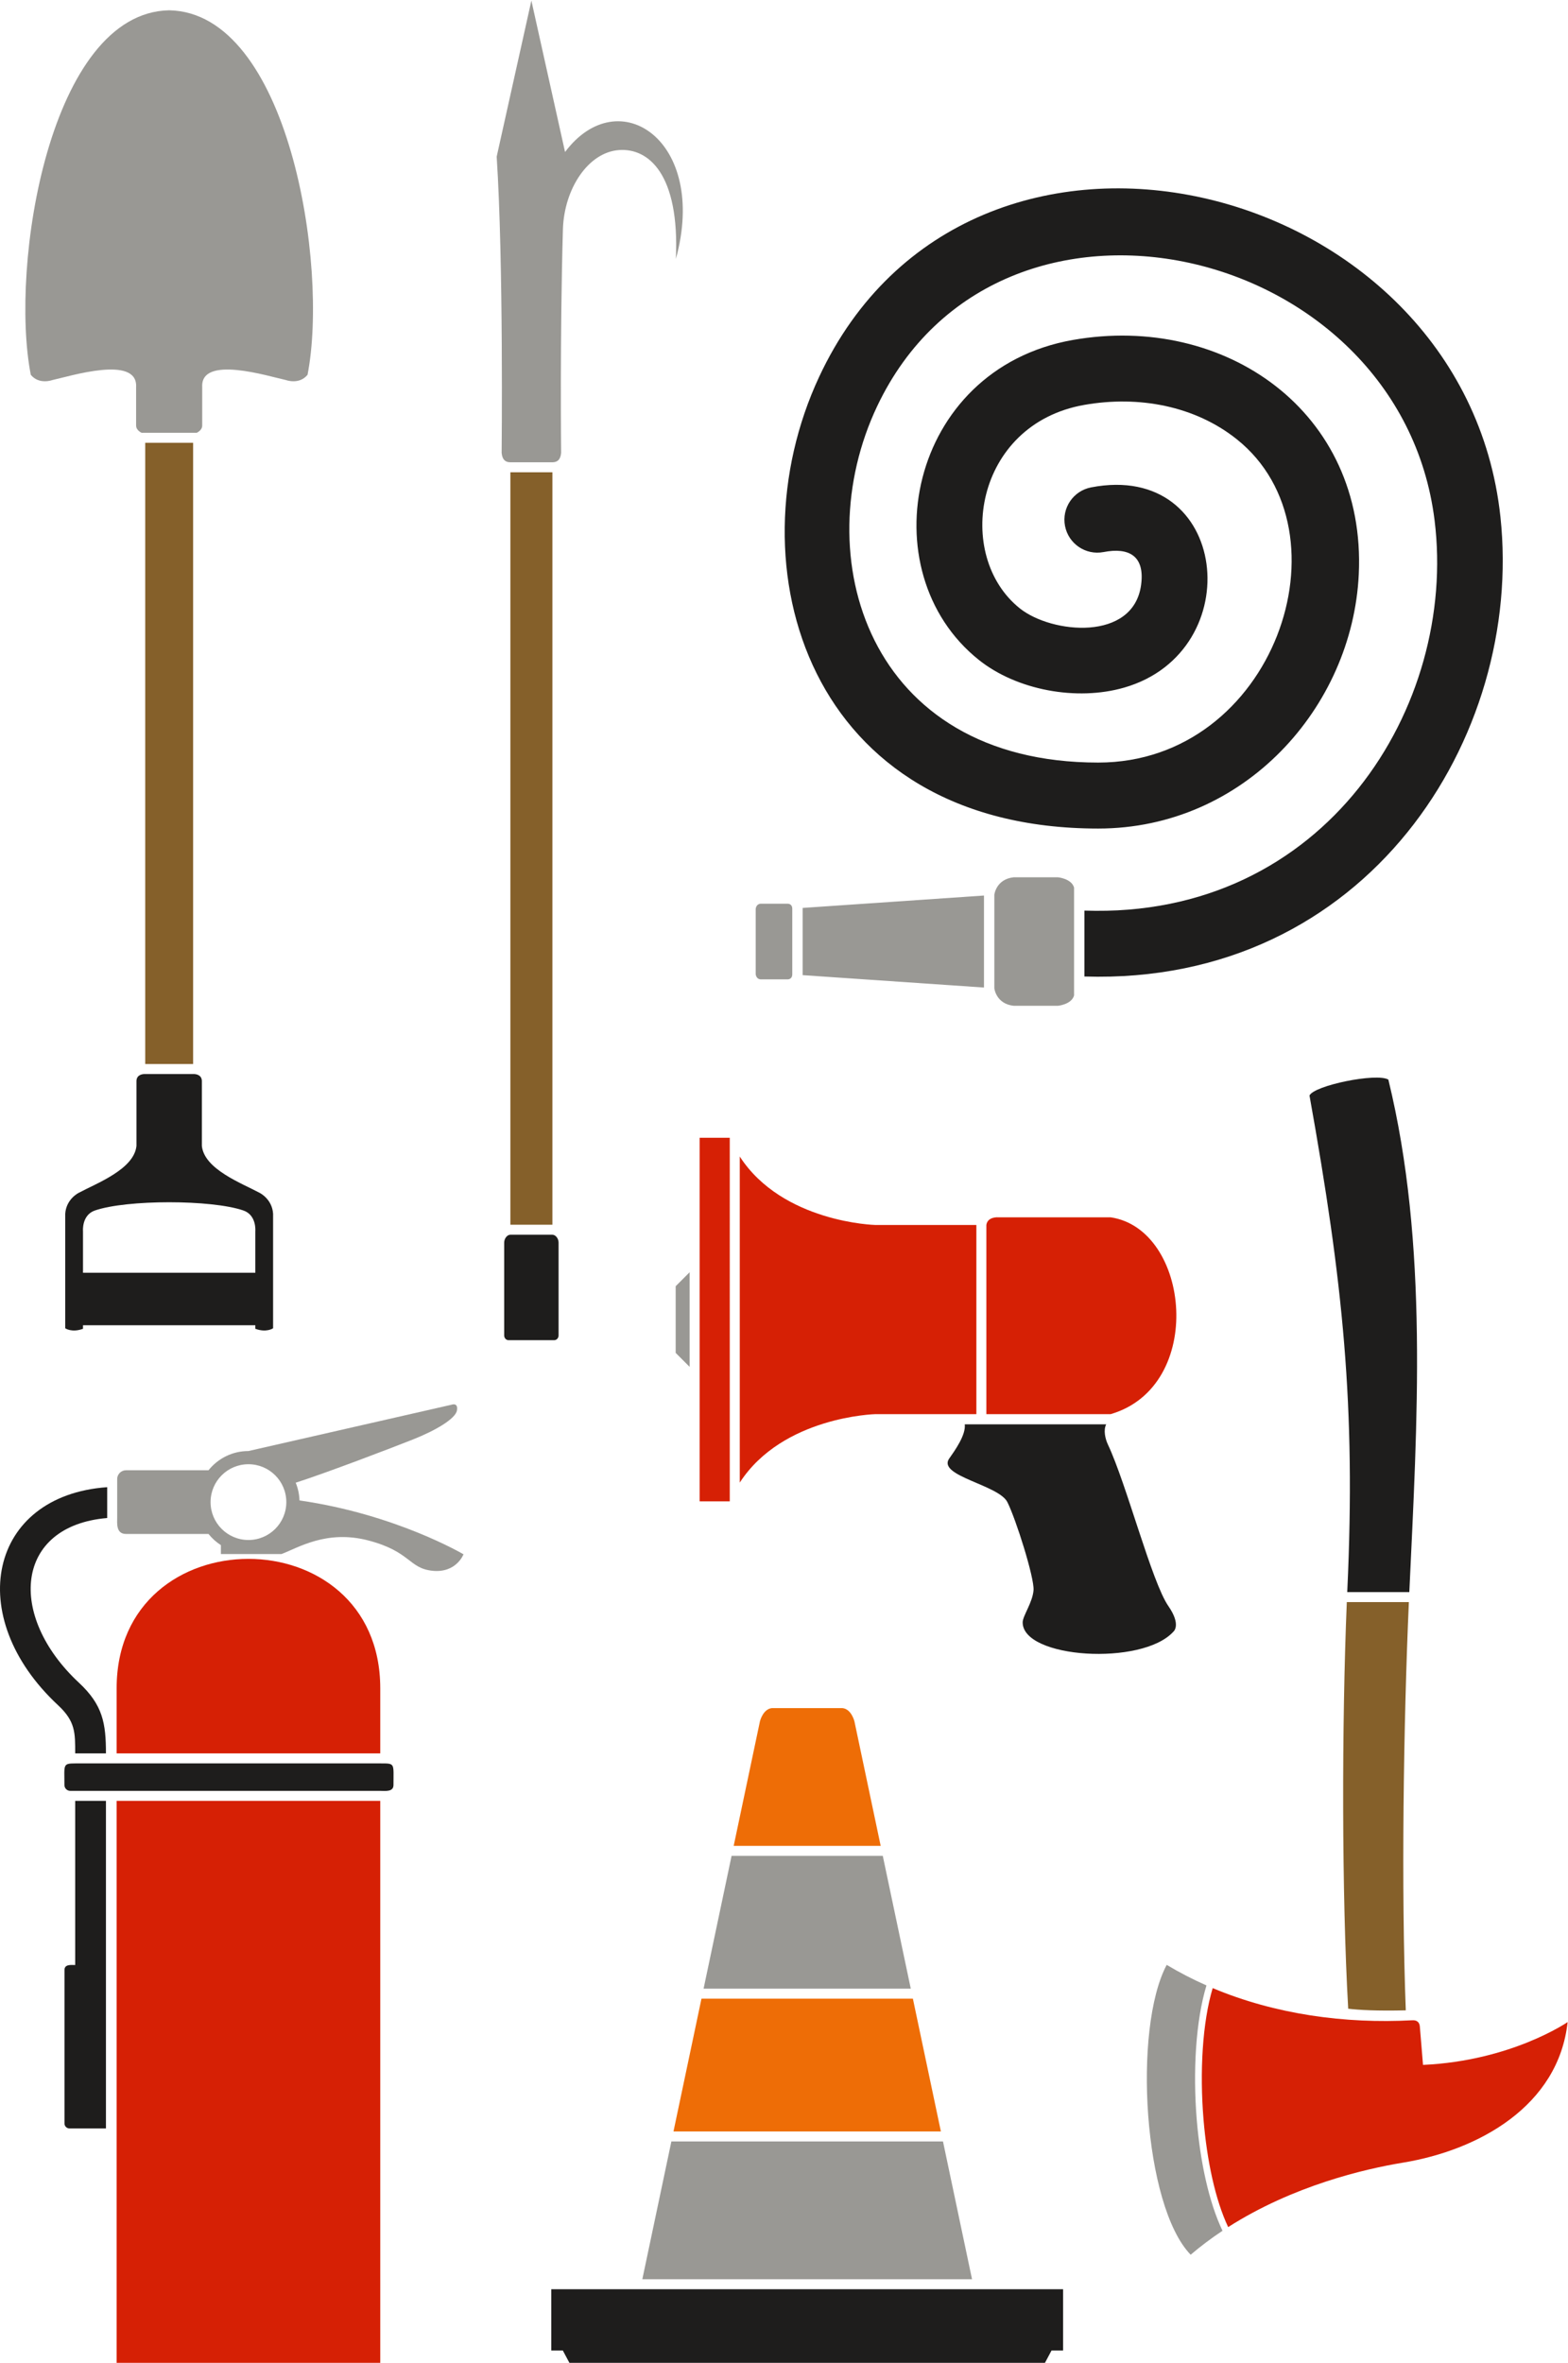 <?xml version="1.0" encoding="UTF-8" standalone="no"?>
<svg
   xmlns:dc="http://purl.org/dc/elements/1.1/"
   xmlns:cc="http://creativecommons.org/ns#"
   xmlns:rdf="http://www.w3.org/1999/02/22-rdf-syntax-ns#"
   xmlns:svg="http://www.w3.org/2000/svg"
   xmlns="http://www.w3.org/2000/svg"
   viewBox="0 0 617.72 930.72"
   height="930.72"
   width="617.72"
   xml:space="preserve"
   id="svg2"
   version="1.1"><defs
     id="defs6" /><g
     transform="matrix(1.333,0,0,-1.333,0,930.72)"
     id="g10"><g
       transform="scale(0.1)"
       id="g12"><path
         id="path14"
         style="fill:#1e1d1c;fill-opacity:1;fill-rule:evenodd;stroke:none"
         d="m 570.707,3808.41 h 2.711 c 6.508,-0.25 22.496,-2.61 23.18,-20.21 v -192.15 c 7.086,-69.3 118.152,-110.46 170.765,-138.78 0,0 36.813,-17.86 39.754,-61.68 v -338.42 c 0,0 -19.144,-13.81 -52.539,-1.56 v 10.46 H 245.313 v -10.46 c -33.395,-12.25 -52.54,1.56 -52.54,1.56 v 338.42 c 2.946,43.82 39.75,61.68 39.75,61.68 52.618,28.32 163.688,69.48 170.774,138.78 v 192.15 c 0.683,17.6 16.668,19.96 23.183,20.21 h 2.661 0.047 141.519 z M 245.313,3221.09 v 122.8 c 0,0 -4.415,47.71 35.335,61.34 94.364,32.37 344.235,32.37 438.594,0 39.758,-13.63 35.336,-61.34 35.336,-61.34 v -122.8 H 245.313 v 0" /><path
         id="path16"
         style="fill:#85602a;fill-opacity:1;fill-rule:evenodd;stroke:none"
         d="M 570.707,5673.7 V 3837.96 H 429.188 V 5673.7 h 141.519 v 0" /><path
         id="path18"
         style="fill:#999894;fill-opacity:1;fill-rule:evenodd;stroke:none"
         d="M 90.969,5874.64 C 27.875,6198.6 147.344,6944.88 499.945,6951.75 c 352.61,-6.87 472.075,-753.15 408.981,-1077.11 -24.571,-30.19 -63.711,-15.58 -63.711,-15.58 -51.629,11.1 -252.555,74.74 -247.598,-20.45 0,0 0,-99.34 0,-113.95 0,-14.6 -16.39,-21.43 -16.39,-21.43 h -10.52 -141.519 -10.52 c 0,0 -16.387,6.83 -16.387,21.43 0,14.61 0,113.95 0,113.95 4.949,95.19 -195.968,31.55 -247.597,20.45 0,0 -39.149,-14.61 -63.715,15.58 v 0" /><path
         id="path20"
         style="fill:#999894;fill-opacity:1;fill-rule:evenodd;stroke:none"
         d="m 1508.34,5616.13 c -14.96,0 -23.89,7.66 -25.8,27.73 0,0 5.86,561.52 -14.65,875.43 l 102.55,461.06 99.51,-447.37 c 158.06,210.96 423.83,33.34 327.48,-315.93 11.41,250.49 -80.62,328.21 -168.34,321.64 -90.77,-6.81 -161.32,-113.69 -165.42,-232.97 -9.1,-316.05 -5.33,-661.86 -5.33,-661.86 -1.91,-20.07 -10.85,-27.73 -25.8,-27.73 h -124.2 v 0" /><path
         id="path22"
         style="fill:#1e1d1c;fill-opacity:1;fill-rule:evenodd;stroke:none"
         d="m 1632.54,3333.57 c 9.45,0 18.28,-11.25 18.28,-23.36 v -274.27 c 0,-7.7 -5.78,-14.01 -12.85,-14.01 H 1502.9 c -7.06,0 -12.84,6.29 -12.84,14.01 v 274.27 c 0,12.13 8.83,23.36 18.28,23.36 h 124.2 v 0" /><path
         id="path24"
         style="fill:#85602a;fill-opacity:1;fill-rule:evenodd;stroke:none"
         d="M 1632.54,5586.59 V 3363.13 h -124.2 v 2223.46 h 124.2 v 0" /><path
         id="path26"
         style="fill:#1e1d1c;fill-opacity:1;fill-rule:evenodd;stroke:none"
         d="m 3269.22,2773.32 c -8.65,-16.91 -2.98,-42.64 5.1,-59.75 55.31,-117.26 129.37,-406.09 178.69,-477.34 39.41,-56.93 14.59,-75.9 14.59,-75.9 -92.47,-101.54 -445.22,-79.26 -445.22,27.74 0,18.98 29.2,58.38 32.12,94.88 2.92,36.48 -52.56,211.66 -77.37,260.55 -25.76,50.76 -203.87,76.46 -172.98,127.01 17.6,25.02 50.93,71.33 47.09,102.81 h 417.98 v 0" /><path
         id="path28"
         style="fill:#d62005;fill-opacity:1;fill-rule:evenodd;stroke:none"
         d="m 2067.7,3620.04 h 89.05 V 2545.68 h -89.05 c 0,358.13 0,716.23 0,1074.36 z m 847.38,-816.72 v 559.08 c 3.64,25.55 35.76,22.62 35.76,22.62 h 331.35 c 235.52,-34.28 281.75,-499.82 0,-581.7 h -367.11 z m -728.79,761.25 c 126.78,-195.37 400.35,-202.17 400.35,-202.17 h 298.9 v -559.08 h -298.9 c 0,0 -273.57,-6.8 -400.35,-202.17 v 963.42 0" /><path
         id="path30"
         style="fill:#999894;fill-opacity:1;fill-rule:evenodd;stroke:none"
         d="m 2038.16,2943.07 -41.27,41.27 v 197.05 l 41.27,41.27 v -279.59 0" /><path
         id="path32"
         style="fill:#1e1d1c;fill-opacity:1;fill-rule:evenodd;stroke:none"
         d="m 1123.8,1771.31 c 44.79,0 39.07,1.25 39.07,-63.87 0,-21.05 -24.4,-17.26 -39.07,-17.26 H 207.66 c -9.496,0 -17.277,7.75 -17.277,17.26 0,59.85 -5.688,63.87 31.828,63.87 H 1123.8 Z M 316.781,2496.43 C 43.629,2473.38 20.512,2207.75 233.434,2009.59 c 70.554,-65.66 79.671,-119.94 79.671,-208.73 h -90.894 c 0,61.05 0.836,94.53 -50.555,142.34 -282.316,262.72 -204.262,619.85 145.125,644.36 v -91.13 z M 313.105,692.715 H 205.172 c -8.004,0 -14.559,6.543 -14.559,14.551 v 453.774 c 0,17.53 20.028,14.55 31.598,14.55 v 485.04 h 90.894 v -967.915 0" /><path
         id="path34"
         style="fill:#d62005;fill-opacity:1;fill-rule:evenodd;stroke:none"
         d="M 1123.8,1993.2 V 1800.86 H 344.695 v 192.34 c 0,510 779.105,510 779.105,0 z m 0,-332.57 V 0 H 344.695 c 0,553.535 0,1107.09 0,1660.63 H 1123.8 v 0" /><path
         id="path36"
         style="fill:#999894;fill-opacity:1;fill-rule:evenodd;stroke:none"
         d="m 873.918,2600.78 c 6.68,-16.25 10.602,-33.9 11.199,-52.4 284.633,-40.74 484.723,-159.16 484.723,-159.16 0,0 -21.11,-56 -91.71,-48.69 -70.61,7.3 -63.66,56.17 -188.29,89.27 -124.637,33.09 -209.52,-21.79 -257.902,-39.82 H 652.832 v 26.35 c -13.926,8.92 -26.285,20.1 -36.578,32.99 H 372.301 c -29.914,0 -25.977,32.2 -25.977,48.59 v 113.69 c 0,14.3 11.684,25.98 25.977,25.98 h 243.953 c 27.656,34.63 70.226,56.81 117.996,56.81 l 600.79,136.98 c 0,0 19.48,7.3 15.42,-17.03 -4.05,-24.36 -62.49,-59.07 -130.66,-86.04 -68.17,-26.97 -252.538,-97.44 -345.882,-127.52 z m -139.668,54.61 c 61.82,0 111.941,-50.12 111.941,-111.95 0,-61.82 -50.121,-111.94 -111.941,-111.94 -61.828,0 -111.941,50.12 -111.941,111.94 0,61.83 50.113,111.95 111.941,111.95 v 0" /><path
         id="path38"
         style="fill:#1e1d1c;fill-opacity:1;fill-rule:evenodd;stroke:none"
         d="M 3141.82,217.52 V 36.543 h -34.09 L 3088.25,0 H 1682.83 l -19.48,36.543 h -34.09 V 217.52 c 504.19,0 1008.38,0 1512.56,0 v 0" /><path
         id="path40"
         style="fill:#ee6d06;fill-opacity:1;fill-rule:evenodd;stroke:none"
         d="m 2168.32,1527.62 77.63,368.2 c 0,0 8.93,36.52 35.71,38.97 h 207.77 c 26.77,-2.45 35.7,-38.97 35.7,-38.97 l 77.64,-368.2 h -434.45 z m -177.91,-843.87 82.73,392.4 h 624.81 l 82.73,-392.4 h -790.27 v 0" /><path
         id="path42"
         style="fill:#999894;fill-opacity:1;fill-rule:evenodd;stroke:none"
         d="m 1898.34,247.051 85.84,407.168 h 802.72 l 85.85,-407.168 h -974.41 z m 181.02,858.629 82.73,392.41 h 446.89 l 82.74,-392.41 h -612.36 v 0" /><path
         id="path44"
         style="fill:#1e1d1c;fill-opacity:1;fill-rule:evenodd;stroke:none"
         d="m 4165.1,2277.52 c 23.16,500.43 56.98,1026.56 -61.97,1514.45 -34.71,20.66 -219.84,-17.35 -233.06,-47.11 99.23,-552.83 136.87,-917.98 111.87,-1460.37 l -0.31,-6.97 h 183.47 v 0" /><path
         id="path46"
         style="fill:#85602a;fill-opacity:1;fill-rule:evenodd;stroke:none"
         d="m 4154.66,1041.64 c -13.64,357.32 -6.91,844.92 9.1,1206.35 h -183.42 c -14.95,-357.33 -15.07,-866.29 4.13,-1201.56 32.3,-3.77 84.16,-6.86 170.19,-4.79 v 0" /><path
         id="path48"
         style="fill:#d62005;fill-opacity:1;fill-rule:evenodd;stroke:none"
         d="m 3629.7,401.133 c 192.48,122.812 403.93,171.875 516.88,190.488 223.17,36.797 459.28,167.149 486.37,415.349 0,0 -166.3,-114.802 -427.4,-126.54 l -9.38,113.457 c -1.03,12.503 -8.75,19.103 -21.85,18.403 -199.52,-10.75 -405.47,17.38 -590.36,95.05 -30.25,-101.03 -38.75,-247.008 -27.1,-388.024 9.96,-120.566 34.59,-237.089 72.84,-318.183 v 0" /><path
         id="path50"
         style="fill:#999894;fill-opacity:1;fill-rule:evenodd;stroke:none"
         d="m 3448.04,1176.05 c -100.23,-188.823 -69.06,-711.753 70.8,-856.577 30.37,25.879 61.93,49.394 94.14,70.8 -40.14,84.024 -65.82,203.848 -76.04,327.403 -11.9,143.984 -2.89,293.574 28.63,397.594 -40.34,17.82 -79.61,38.03 -117.53,60.78 v 0" /><path
         id="path52"
         style="fill:#999894;fill-opacity:1;fill-rule:evenodd;stroke:none"
         d="m 3174.28,4097.78 v -57.33 C 3166.5,4013.46 3126.06,4010 3126.06,4010 H 2996.2 c -52.87,5.54 -57.54,51.89 -57.54,51.89 v 276.07 c 0,0 4.67,46.35 57.54,51.89 h 129.86 c 0,0 40.44,-3.46 48.22,-30.44 v -66.63 -195 z m -832.82,4.93 c -0.4,-15.56 -14,-14.53 -14,-14.53 h -80.48 c -13.6,2.08 -13.61,16.26 -13.61,16.26 v 95.49 95.48 c 0,0 0.01,14.18 13.61,16.25 h 80.48 c 0,0 13.6,1.04 14,-14.52 v -194.43 z m 566.55,-38.72 -535.89,36.63 v 198.61 l 535.89,36.63 v -271.87 0" /><path
         id="path54"
         style="fill:#1e1d1c;fill-opacity:1;fill-rule:evenodd;stroke:none"
         d="m 3204.94,4291.35 c 713.29,-24.93 1102.7,605.82 1034.83,1153.06 -101.89,821.58 -1287,1096.13 -1647.2,337.75 -209.44,-440.98 -29.78,-1053.4 653.07,-1053.4 519.91,0 752.99,681.22 409.59,955.36 -123.65,98.69 -289.88,129.93 -451.11,101.49 -324.11,-57.17 -384.88,-445.96 -189.94,-601.36 93.86,-74.83 335.79,-98.64 358.25,69.85 11.49,86.17 -36.65,111.17 -111.08,96.7 -52.79,-10.09 -103.76,24.53 -113.86,77.31 -10.09,52.78 24.52,103.76 77.31,113.85 408.13,78.69 467.95,-484.22 98.29,-591.47 -141.06,-40.92 -318.13,-7.73 -429.99,81.44 -327.23,260.87 -210.09,859.57 277.51,945.59 448.8,79.17 868.03,-211.58 845.1,-692.5 C 3997,4892.43 3677.3,4533.8 3245.64,4533.8 c -859.03,0 -1084.69,777.15 -825.03,1334.18 444.77,954.2 1905.7,596.16 2013.75,-413.12 69.6,-650.25 -394.34,-1384.26 -1229.42,-1358.27 v 194.76 0" /></g></g></svg>